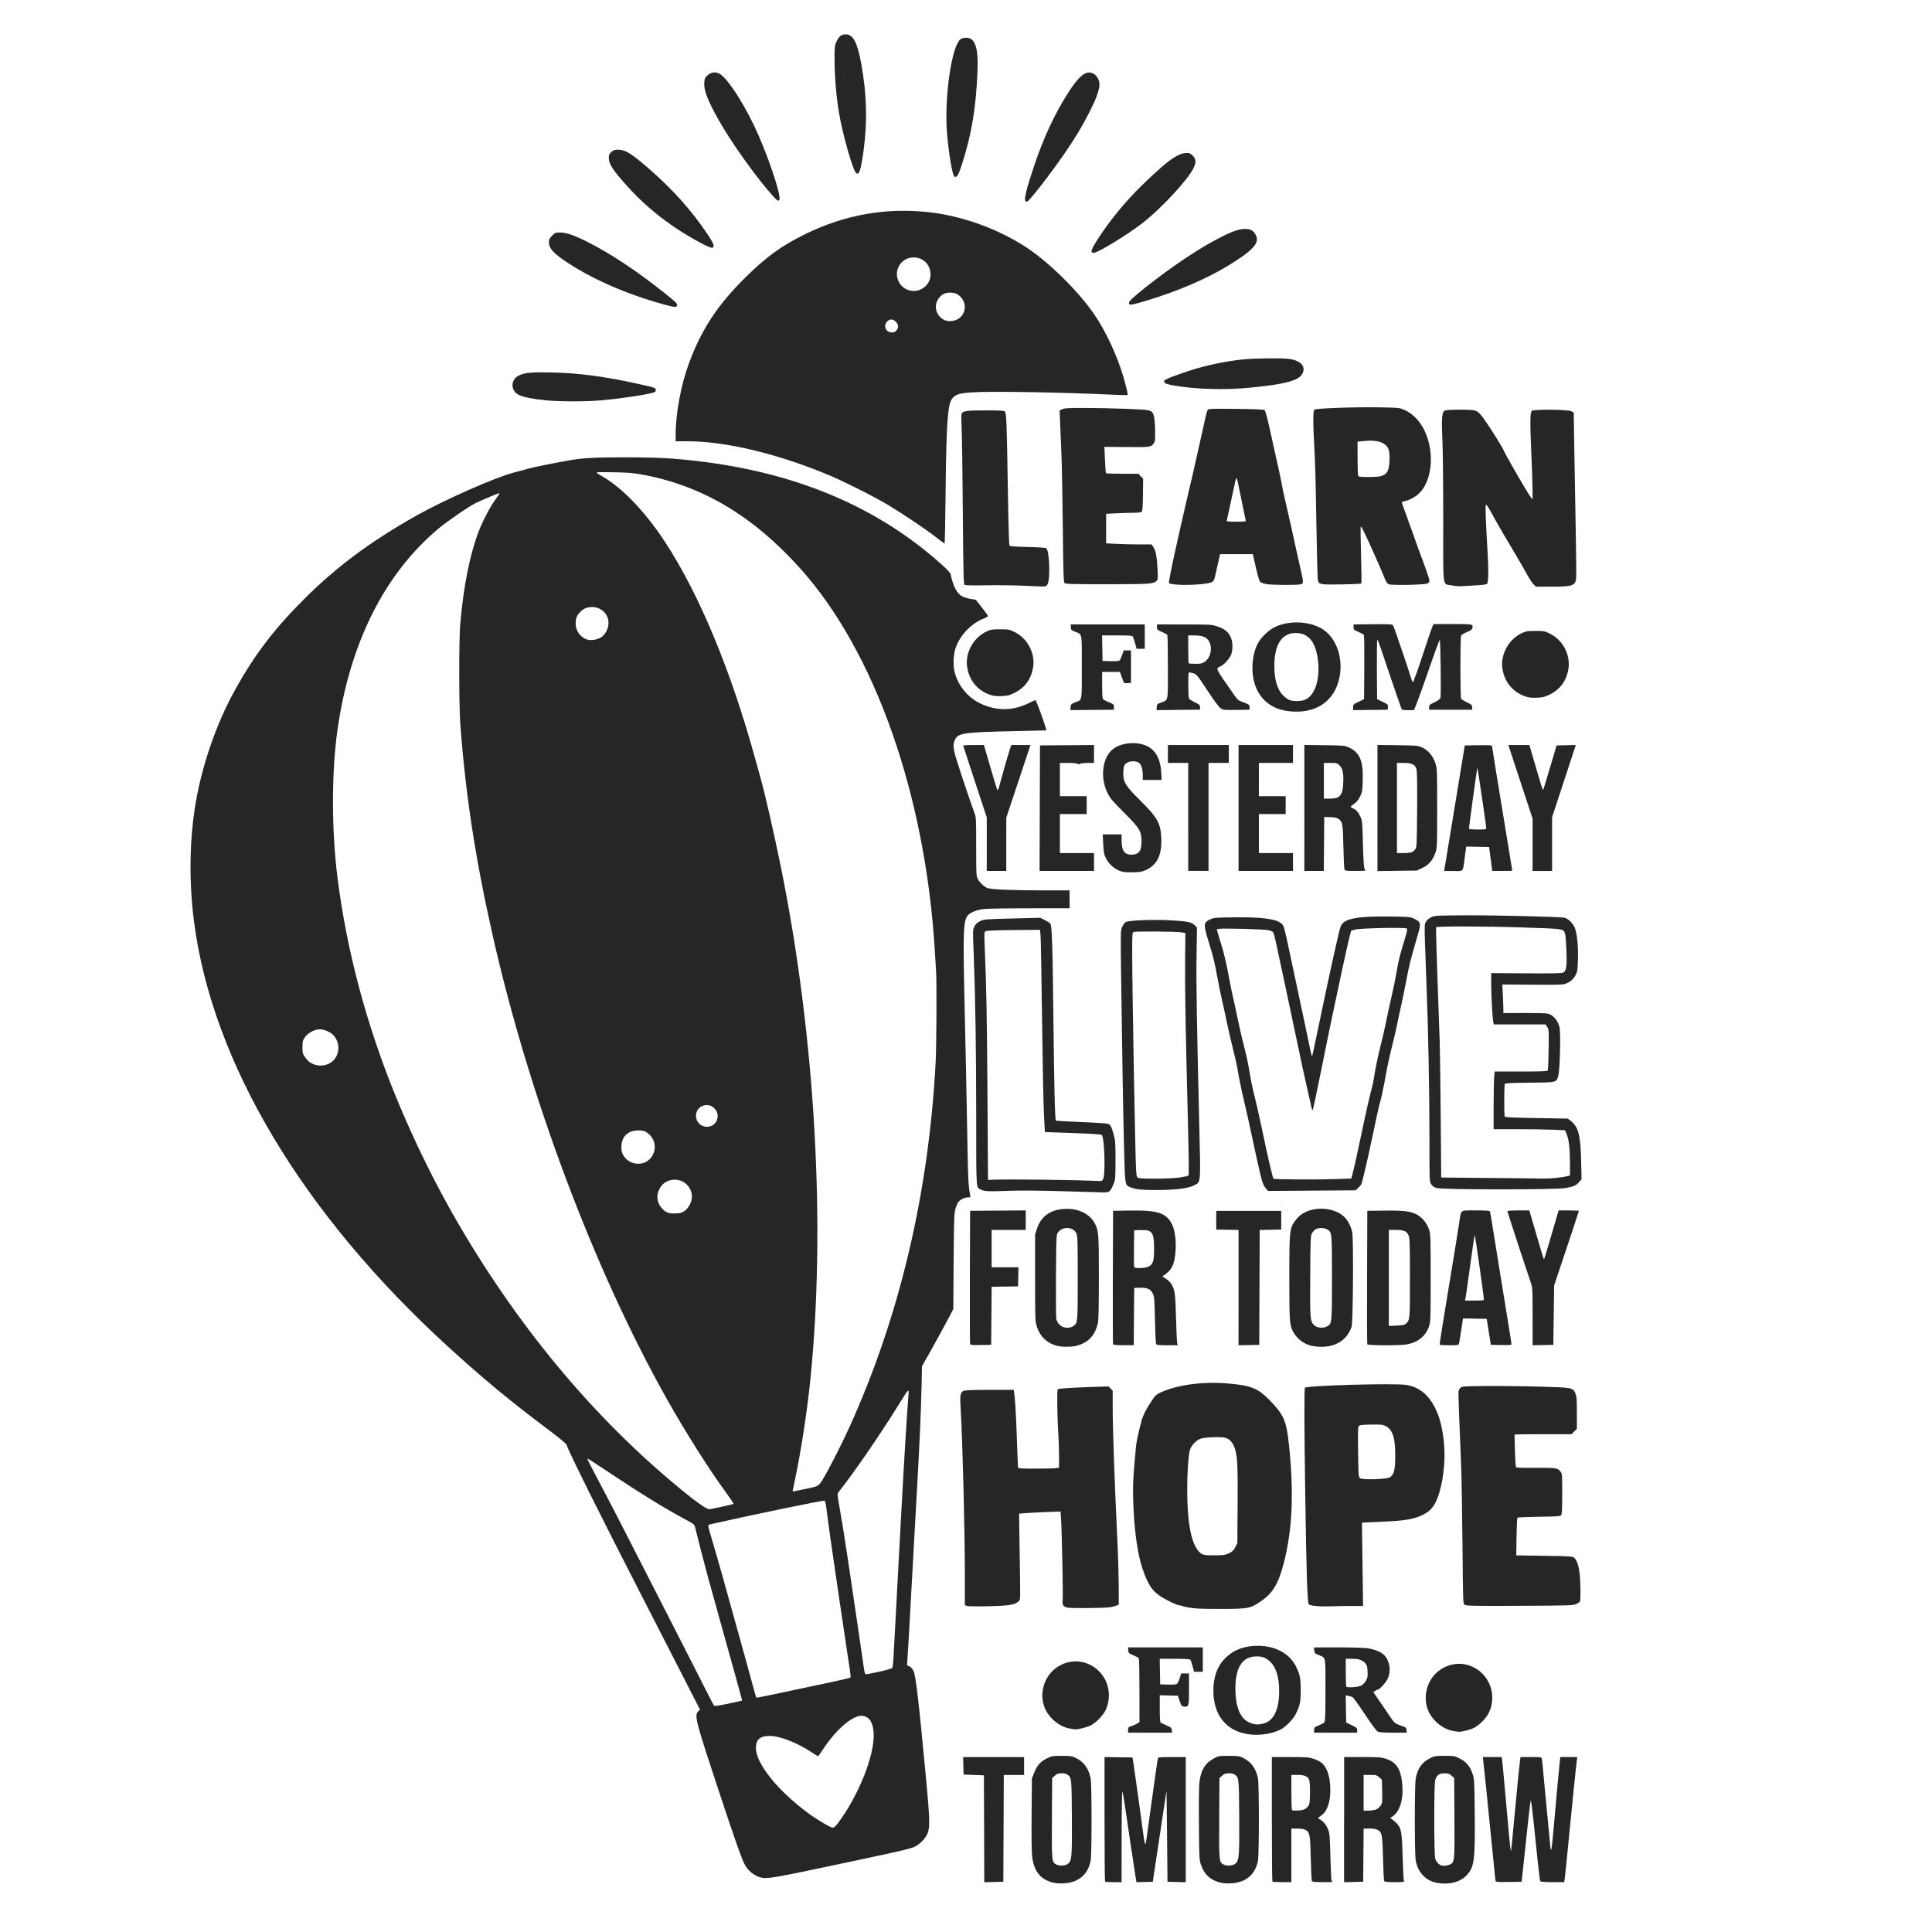 <?xml version="1.0" encoding="UTF-8" standalone="no"?>
<svg
   xmlns:dc="http://purl.org/dc/elements/1.1/"
   xmlns:cc="http://creativecommons.org/ns#"
   xmlns:rdf="http://www.w3.org/1999/02/22-rdf-syntax-ns#"
   xmlns:svg="http://www.w3.org/2000/svg"
   xmlns="http://www.w3.org/2000/svg"
   width="1000"
   height="1000"
   viewBox="0 0 264.583 264.583"
   version="1.1"
   id="svg1578">
  <style
     id="style2141"></style>
  <defs
     id="defs1572" />
  <g
     id="layer1">
    <path
       style="fill:#262626;fill-opacity:1;stroke-width:0.111"
       d="m 144.255,257.83 c -1.745,-0.408 -2.653,-1.525 -2.904,-3.571 -0.073,-0.596 -0.101,-2.813 -0.076,-5.824 l 0.042,-4.861 0.284,-0.74 c 0.401,-1.048 0.856,-1.573 1.741,-2.009 0.714,-0.351 0.793,-0.366 2.079,-0.366 1.193,0 1.397,0.032 1.888,0.272 1.14,0.561 1.801,1.478 2.054,2.849 0.162,0.879 0.161,10.352 -0.002,11.232 -0.346,1.872 -1.631,2.979 -3.605,3.105 -0.54,0.037 -1.13,9.7e-4 -1.502,-0.086 z m 2.075,-2.649 c 0.449,-0.421 0.497,-1.081 0.461,-6.396 -0.037,-5.294 -0.037,-5.302 -0.574,-5.738 -0.156,-0.126 -0.437,-0.193 -0.819,-0.194 -0.488,-0.003 -0.641,0.046 -0.945,0.322 l -0.364,0.325 -0.032,5.456 c -0.037,6.075 -0.032,6.099 0.666,6.414 0.481,0.217 1.274,0.124 1.606,-0.187 z m 20.84,2.649 c -1.358,-0.318 -2.227,-1.089 -2.677,-2.379 -0.258,-0.741 -0.264,-0.842 -0.303,-5.622 -0.028,-2.865 0.005,-5.246 0.072,-5.786 0.199,-1.628 0.769,-2.575 1.929,-3.204 0.691,-0.375 0.719,-0.379 2.091,-0.379 1.249,0 1.446,0.032 1.942,0.272 1.14,0.561 1.801,1.478 2.054,2.849 0.163,0.879 0.161,10.352 -0.003,11.232 -0.346,1.872 -1.631,2.979 -3.605,3.105 -0.54,0.037 -1.13,9.8e-4 -1.502,-0.086 z m 2.083,-2.664 c 0.437,-0.437 0.49,-1.195 0.453,-6.452 -0.037,-5.217 -0.037,-5.231 -0.576,-5.667 -0.156,-0.126 -0.437,-0.193 -0.819,-0.194 -0.488,-0.003 -0.641,0.046 -0.946,0.322 l -0.364,0.325 -0.032,5.456 c -0.037,6.075 -0.032,6.099 0.666,6.414 0.496,0.223 1.288,0.123 1.615,-0.203 z m 27.592,2.697 c -1.575,-0.266 -2.702,-1.451 -2.974,-3.127 -0.153,-0.946 -0.151,-10.159 0.003,-11.107 0.226,-1.394 0.831,-2.271 1.96,-2.844 0.608,-0.308 0.724,-0.327 1.983,-0.327 1.289,0 1.364,0.009 2.086,0.369 0.906,0.446 1.42,1.062 1.771,2.123 0.23,0.698 0.244,0.965 0.286,5.483 0.059,6.225 -0.062,7.201 -1.017,8.286 -0.886,1.007 -2.401,1.43 -4.098,1.144 z m 1.644,-2.495 c 0.726,-0.303 0.725,-0.297 0.691,-6.413 l -0.032,-5.456 -0.364,-0.325 c -0.309,-0.276 -0.456,-0.325 -0.978,-0.325 -0.725,0 -1.069,0.261 -1.263,0.959 -0.17,0.613 -0.165,10.222 0.005,10.732 0.296,0.882 1.043,1.201 1.939,0.827 z m -63.716,-4.923 -0.032,-7.317 -1.391,-0.053 -1.39,-0.053 -0.032,-1.196 -0.032,-1.196 h 4.175 4.175 v 1.223 1.224 h -1.389 -1.39 l -0.032,7.314 -0.032,7.314 -1.306,0.032 -1.306,0.032 z m 16.564,7.236 c -0.042,-0.042 -0.074,-3.896 -0.074,-8.568 v -8.493 l 1.919,0.032 1.919,0.032 0.19,1.279 c 0.247,1.654 1.034,7.33 1.267,9.121 0.099,0.765 0.217,1.431 0.263,1.48 0.046,0.046 0.143,-0.376 0.219,-0.945 0.075,-0.569 0.309,-2.261 0.519,-3.76 0.21,-1.499 0.507,-3.626 0.66,-4.728 0.153,-1.101 0.303,-2.115 0.334,-2.252 0.053,-0.248 0.077,-0.25 1.945,-0.25 h 1.889 v 8.569 8.569 l -1.251,-0.032 -1.251,-0.032 -0.06,-6.285 c -0.032,-3.457 -0.07,-6.21 -0.086,-6.118 -0.059,0.336 -1.365,9.018 -1.676,11.123 l -0.189,1.279 -1.121,0.032 -1.121,0.032 -0.189,-1.199 c -0.278,-1.754 -0.908,-5.971 -1.293,-8.652 -0.185,-1.285 -0.382,-2.436 -0.437,-2.558 -0.061,-0.136 -0.104,2.23 -0.108,6.09 l -0.005,6.313 h -1.094 c -0.602,0 -1.127,-0.037 -1.168,-0.074 z m 22.914,0 c -0.042,-0.042 -0.074,-3.895 -0.074,-8.565 v -8.491 h 2.5 c 2.244,0 2.574,0.028 3.215,0.235 0.394,0.129 0.892,0.38 1.108,0.558 0.755,0.622 1.183,1.966 1.185,3.719 0.003,1.646 -0.429,2.895 -1.193,3.457 -0.23,0.169 -0.444,0.327 -0.473,0.349 -0.032,0.028 0.037,0.091 0.146,0.153 0.521,0.291 0.973,0.821 1.202,1.407 0.225,0.577 0.254,0.902 0.325,3.692 0.042,1.682 0.115,3.172 0.161,3.309 l 0.083,0.25 h -1.341 c -0.951,0 -1.367,-0.042 -1.431,-0.139 -0.046,-0.076 -0.119,-1.466 -0.155,-3.087 -0.072,-3.265 -0.14,-3.624 -0.755,-3.941 -0.212,-0.11 -0.627,-0.174 -1.121,-0.174 h -0.784 v 3.671 3.671 h -1.261 c -0.693,0 -1.294,-0.037 -1.335,-0.074 z m 4.566,-10.007 c 0.171,-0.126 0.371,-0.35 0.447,-0.497 0.171,-0.332 0.19,-2.928 0.032,-3.399 -0.178,-0.51 -0.621,-0.706 -1.599,-0.706 h -0.845 v 2.373 c 0,1.305 0.037,2.411 0.083,2.458 0.046,0.046 0.42,0.065 0.831,0.042 0.533,-0.032 0.836,-0.107 1.057,-0.272 z m 5.259,1.519 v -8.569 h 2.5 c 2.244,0 2.574,0.028 3.215,0.235 1.369,0.449 1.98,1.305 2.199,3.077 0.293,2.365 -0.233,4.196 -1.408,4.904 -0.222,0.134 -0.222,0.135 -9.8e-4,0.27 0.122,0.074 0.404,0.312 0.628,0.528 0.686,0.662 0.784,1.173 0.877,4.613 0.046,1.652 0.119,3.116 0.164,3.254 0.083,0.25 0.083,0.25 -1.259,0.25 -0.951,0 -1.367,-0.042 -1.431,-0.139 -0.046,-0.076 -0.119,-1.466 -0.157,-3.087 -0.075,-3.265 -0.143,-3.626 -0.754,-3.941 -0.212,-0.11 -0.627,-0.175 -1.12,-0.175 h -0.783 l -0.032,3.643 -0.032,3.643 -1.307,0.032 -1.307,0.032 v -8.569 z m 4.334,-1.372 c 0.224,-0.078 0.495,-0.296 0.647,-0.522 0.25,-0.371 0.26,-0.464 0.226,-1.984 l -0.037,-1.594 -0.364,-0.324 c -0.337,-0.301 -0.428,-0.324 -1.251,-0.324 h -0.888 v 2.447 2.447 l 0.64,-0.005 c 0.352,-0.002 0.813,-0.067 1.025,-0.139 z m 16.413,9.798 c -0.032,-0.078 -0.128,-0.993 -0.223,-2.033 -0.096,-1.04 -0.273,-2.792 -0.394,-3.893 -0.12,-1.101 -0.321,-3.103 -0.446,-4.449 -0.126,-1.346 -0.297,-3.048 -0.383,-3.782 -0.085,-0.734 -0.186,-1.673 -0.226,-2.086 l -0.072,-0.751 h 1.283 1.283 l 0.061,0.361 c 0.037,0.199 0.213,2.088 0.397,4.199 0.488,5.582 0.743,8.237 0.798,8.291 0.053,0.053 0.123,-0.651 0.645,-6.233 0.33,-3.539 0.502,-5.242 0.619,-6.146 l 0.061,-0.472 h 1.437 c 1.4,0 1.438,0.005 1.491,0.25 0.032,0.138 0.132,1.151 0.229,2.253 0.097,1.101 0.321,3.454 0.497,5.228 0.177,1.774 0.358,3.676 0.402,4.227 0.113,1.415 0.209,0.968 0.491,-2.28 0.318,-3.667 0.764,-8.499 0.845,-9.149 l 0.065,-0.528 h 1.159 1.159 l -0.053,0.417 c -0.13,0.966 -0.654,6.108 -1.341,13.153 -0.152,1.56 -0.303,2.999 -0.336,3.198 l -0.06,0.361 h -1.601 c -1.07,0 -1.627,-0.042 -1.679,-0.126 -0.042,-0.069 -0.198,-1.283 -0.344,-2.697 -0.147,-1.414 -0.404,-3.898 -0.572,-5.519 -0.168,-1.621 -0.339,-2.893 -0.381,-2.826 -0.042,0.067 -0.183,1.143 -0.315,2.392 -0.132,1.248 -0.396,3.721 -0.588,5.495 l -0.349,3.226 -1.754,0.032 c -1.345,0.028 -1.766,-0.003 -1.803,-0.111 z m -100.725,-0.524 c -0.961,-0.293 -1.768,-1.008 -2.217,-1.962 -0.433,-0.919 -1.324,-3.465 -3.27,-9.336 -3.367,-10.158 -3.552,-10.866 -2.994,-11.424 l 0.244,-0.244 -1.849,-3.621 c -1.017,-1.991 -3.725,-7.275 -6.018,-11.741 -6.009,-11.703 -10.108,-19.941 -10.415,-20.929 -0.042,-0.138 -1.101,-1.009 -2.49,-2.051 -5.232,-3.923 -8.876,-6.937 -13.65,-11.292 -19.954,-18.201 -32.356,-38.918 -34.863,-58.238 -0.665,-5.124 -0.645,-10.49 0.059,-15.276 0.83,-5.662 2.883,-11.723 5.65,-16.68 2.599,-4.656 5.227,-8.107 9.245,-12.138 4.477,-4.492 9.162,-7.985 15.482,-11.543 3.914,-2.204 10.927,-5.296 13.44,-5.926 0.612,-0.153 1.413,-0.37 1.781,-0.482 0.622,-0.189 3.288,-0.733 5.707,-1.164 1.849,-0.329 3.448,-0.416 7.695,-0.418 2.836,-6.47e-4 4.912,0.059 6.485,0.18 15.134,1.182 27.254,5.939 36.757,14.424 0.837,0.747 1.271,1.216 1.312,1.415 0.34,1.67 0.867,2.656 1.627,3.047 0.225,0.116 0.726,0.263 1.114,0.328 l 0.706,0.117 0.832,1.057 c 0.458,0.581 0.832,1.107 0.832,1.169 0,0.062 -0.241,0.206 -0.535,0.322 -1.729,0.679 -3.199,2.178 -3.858,3.935 -0.344,0.917 -0.424,2.425 -0.18,3.393 0.474,1.879 1.781,3.481 3.524,4.318 2.171,1.043 4.378,1.041 6.554,-0.005 0.52,-0.25 0.963,-0.459 0.984,-0.466 0.06,-0.018 0.541,1.207 1.075,2.742 0.272,0.78 0.457,1.419 0.413,1.421 -0.042,9.8e-4 -2.163,0.047 -4.709,0.108 -6.585,0.151 -7.381,0.27 -7.784,1.158 -0.265,0.583 -0.263,0.995 0.004,2.054 0.211,0.827 2.07,6.413 2.625,7.885 0.269,0.715 0.271,0.752 0.271,4.716 0,3.736 0.009,4.023 0.216,4.419 0.241,0.471 0.885,1.084 1.311,1.246 0.512,0.195 3.384,0.321 7.344,0.322 l 3.921,0.002 v 1.224 1.224 l -5.423,9.8e-4 c -2.982,0 -5.832,0.047 -6.333,0.105 -0.931,0.107 -1.804,0.451 -2.169,0.855 -0.613,0.678 -0.681,2.251 -0.48,10.996 0.158,6.879 0.312,14.378 0.451,22.024 0.059,3.266 0.119,4.202 0.34,5.311 0.059,0.285 0.037,0.306 -0.31,0.306 -0.465,0 -1.072,0.304 -1.333,0.667 -0.11,0.153 -0.285,0.578 -0.388,0.945 -0.165,0.584 -0.195,1.482 -0.234,7.175 l -0.046,6.507 -0.847,1.613 c -0.466,0.887 -1.43,2.646 -2.142,3.908 l -1.295,2.295 -0.073,3.155 c -0.071,3.118 -0.243,6.993 -0.577,13.055 -0.234,4.254 -0.589,10.613 -0.719,12.903 -0.06,1.04 -0.159,2.842 -0.223,4.004 -0.063,1.162 -0.164,3.014 -0.224,4.116 -0.06,1.101 -0.14,2.386 -0.177,2.856 l -0.068,0.854 0.354,0.183 c 0.224,0.116 0.429,0.354 0.557,0.648 0.3,0.688 0.704,4.13 1.606,13.702 0.724,7.677 0.719,8.06 -0.112,9.204 -0.211,0.291 -0.65,0.705 -0.976,0.922 -0.657,0.437 -1.042,0.531 -9.306,2.289 -10.536,2.242 -11.343,2.381 -12.236,2.108 z m 10.587,-7.321 c 2.894,-3.827 5.141,-9.473 4.956,-12.453 -0.09,-1.444 -0.557,-2.187 -1.469,-2.335 -1.27,-0.206 -3.635,1.783 -5.48,4.609 -0.329,0.505 -0.627,0.918 -0.661,0.918 -0.037,0 -0.408,-0.23 -0.831,-0.512 -2.007,-1.334 -4.397,-2.27 -5.797,-2.269 -1.314,9.8e-4 -1.868,0.48 -1.882,1.63 -0.032,2.106 2.957,5.84 7.138,8.931 1.21,0.894 3.091,2.008 3.393,2.008 0.149,0 0.379,-0.193 0.633,-0.528 z m -13.06,-16.877 c 0.023,-0.023 -0.422,-1.648 -0.977,-3.63 -1.128,-4.033 -1.543,-5.525 -2.613,-9.387 -0.407,-1.468 -0.88,-3.17 -1.051,-3.782 -0.271,-0.965 -1.526,-5.822 -1.8,-6.962 -0.089,-0.372 -0.192,-0.451 -1.511,-1.155 -2.672,-1.428 -6.229,-3.627 -10.646,-6.582 -1.402,-0.938 -2.571,-1.685 -2.597,-1.659 -0.032,0.032 0.451,0.989 1.06,2.14 2.172,4.106 4.117,7.875 8.343,16.164 0.858,1.682 2.659,5.211 4.003,7.842 1.344,2.631 2.759,5.409 3.144,6.174 0.385,0.765 0.743,1.447 0.797,1.516 0.07,0.092 0.604,0.018 1.957,-0.263 1.023,-0.214 1.874,-0.401 1.891,-0.415 z m 3.977,-0.786 c 1.894,-0.395 3.162,-0.663 8.117,-1.721 1.468,-0.314 2.705,-0.605 2.749,-0.647 0.042,-0.046 0.004,-0.527 -0.081,-1.077 -0.088,-0.55 -0.283,-1.826 -0.433,-2.835 -0.149,-1.009 -0.604,-4.063 -1.009,-6.785 -0.884,-5.938 -1.551,-10.629 -1.746,-12.277 -0.079,-0.665 -0.197,-1.23 -0.263,-1.255 -0.194,-0.074 -9.417,1.831 -15.707,3.247 -0.138,0.032 -0.25,0.124 -0.25,0.206 0,0.082 0.247,0.97 0.549,1.972 0.664,2.206 1.903,6.597 3.621,12.835 0.404,1.468 0.856,3.095 1.004,3.615 0.256,0.9 1.005,3.634 1.272,4.644 0.068,0.26 0.162,0.472 0.207,0.472 0.046,0 0.932,-0.176 1.97,-0.394 z m 14.847,-3.183 c 0.887,-0.193 1.668,-0.418 1.735,-0.499 0.067,-0.081 0.154,-0.836 0.193,-1.679 0.073,-1.556 0.528,-10.069 0.739,-13.823 0.064,-1.132 0.215,-3.91 0.335,-6.174 0.35,-6.58 0.789,-13.757 0.959,-15.684 0.088,-0.997 0.085,-0.994 -1.465,1.502 -2.514,4.048 -5.943,9.027 -8.095,11.756 -0.2,0.254 -0.196,0.305 0.136,2.177 0.334,1.884 0.691,4.115 1.135,7.09 0.809,5.42 2.054,13.874 2.169,14.735 0.11,0.82 0.158,0.949 0.354,0.949 0.106,0 0.918,-0.158 1.805,-0.351 z M 98.796,206.354 c 0.867,-0.19 1.613,-0.367 1.656,-0.394 0.042,-0.032 -0.397,-0.699 -0.979,-1.494 -2.401,-3.283 -5.639,-8.4 -8.194,-12.951 -9.953,-17.727 -18.841,-41.406 -23.819,-63.459 -2.37,-10.5 -3.711,-19.278 -4.428,-28.976 -0.185,-2.509 -0.186,-11.607 -0.002,-13.682 0.463,-5.189 1.318,-9.469 2.524,-12.625 0.547,-1.431 1.648,-3.514 2.356,-4.455 0.321,-0.425 0.532,-0.773 0.472,-0.773 -0.16,0 -2.492,0.97 -3.247,1.351 -0.991,0.5 -3.792,2.421 -5.03,3.45 -7.426,6.177 -12.228,15.748 -13.904,27.716 -0.802,5.73 -0.8,13.636 0.006,20.041 1.274,10.125 3.978,20.263 8.055,30.2 2.433,5.929 5.433,12.019 8.549,17.353 8.686,14.868 19.341,27.44 31.499,37.166 1.399,1.119 2.505,1.854 2.817,1.872 0.053,0.003 0.801,-0.15 1.668,-0.339 z m 11.523,-2.446 c 1.585,-0.338 1.616,-0.351 2.025,-0.806 0.465,-0.517 2.713,-4.852 4.049,-7.804 6.81,-15.057 10.776,-31.855 11.736,-49.71 0.124,-2.314 0.168,-11.112 0.062,-12.694 -0.037,-0.55 -0.119,-1.85 -0.183,-2.89 C 126.697,108.743 119.773,89.157 109.558,77.811 103.133,70.675 96.252,66.568 88.137,65.027 86.907,64.794 86.136,64.721 84.466,64.683 c -1.162,-0.028 -2.289,-0.028 -2.503,-0.014 -0.389,0.037 -0.389,0.037 0.5,0.553 2.82,1.633 5.925,4.885 8.652,9.059 4.674,7.156 8.975,17.511 12.31,29.635 0.311,1.132 0.638,2.308 0.725,2.614 0.575,2.007 1.87,7.671 2.789,12.202 4.725,23.279 6.204,49.445 3.993,70.611 -0.437,4.183 -1.23,9.331 -2.002,12.997 -0.211,1 -0.383,1.838 -0.383,1.863 0,0.075 0.098,0.059 1.77,-0.298 z M 93.724,165.855 c 0.573,-0.379 1.033,-1.262 1.03,-1.975 -0.004,-1.368 -1.197,-2.447 -2.556,-2.317 -0.75,0.072 -1.335,0.409 -1.736,1 -0.614,0.905 -0.58,1.992 0.087,2.802 0.536,0.65 1.015,0.852 1.937,0.817 0.637,-0.023 0.875,-0.087 1.238,-0.327 z m -5.331,-6.696 c 1.578,-0.816 1.721,-2.989 0.264,-4.012 -0.421,-0.295 -0.577,-0.338 -1.224,-0.338 -1.389,0 -2.249,0.772 -2.333,2.097 -0.053,0.797 0.162,1.345 0.734,1.887 0.626,0.594 1.794,0.761 2.559,0.366 z m 9.263,-5.103 c 0.717,-0.483 0.839,-1.499 0.262,-2.184 -0.891,-1.059 -2.606,-0.444 -2.606,0.935 0,1.205 1.345,1.922 2.343,1.25 z m -52.452,-8.475 c 1.271,-0.745 1.522,-2.56 0.52,-3.751 -0.389,-0.462 -1.285,-0.867 -1.92,-0.868 -0.723,-9.8e-4 -1.624,0.48 -2.049,1.093 -0.302,0.436 -0.334,0.567 -0.334,1.353 0,0.788 0.03,0.915 0.334,1.342 0.183,0.26 0.462,0.567 0.618,0.683 0.808,0.599 1.96,0.659 2.832,0.149 z M 82.347,87.262 c 0.827,-0.58 1.209,-1.784 0.859,-2.705 -0.598,-1.572 -2.768,-1.935 -3.853,-0.644 -0.404,0.479 -0.519,0.815 -0.519,1.502 -4.7e-5,0.968 0.643,1.87 1.538,2.157 0.565,0.181 1.481,0.037 1.976,-0.31 z M 171.118,237.52 c -3.128,-0.387 -4.941,-2.573 -4.948,-5.967 -0.005,-1.907 0.535,-3.384 1.64,-4.488 1.121,-1.121 2.592,-1.678 4.435,-1.678 2.382,0 4.339,1.044 5.21,2.781 0.568,1.132 0.671,1.638 0.671,3.281 0,1.659 -0.101,2.145 -0.696,3.331 -0.337,0.674 -1.371,1.728 -2.019,2.058 -1.178,0.601 -2.829,0.863 -4.293,0.682 z m 1.818,-1.461 c 1.452,-0.312 2.241,-1.875 2.241,-4.443 0,-1.983 -0.433,-3.349 -1.305,-4.117 -0.627,-0.552 -1.089,-0.701 -2.013,-0.648 -1.898,0.109 -2.802,1.805 -2.657,4.987 0.128,2.789 1.103,4.197 2.995,4.325 0.104,0.005 0.437,-0.042 0.739,-0.105 z m -18.447,0.85 c 0,-0.355 0.037,-0.392 0.534,-0.558 0.294,-0.098 0.644,-0.254 0.779,-0.349 l 0.246,-0.172 -0.003,-4.304 c 0,-2.367 -0.037,-4.361 -0.083,-4.43 -0.046,-0.069 -0.382,-0.253 -0.749,-0.407 -0.624,-0.262 -0.67,-0.306 -0.702,-0.68 l -0.037,-0.4 h 5.123 5.124 v 1.669 1.668 h -0.599 -0.599 l -0.198,-0.751 c -0.109,-0.413 -0.246,-0.813 -0.304,-0.89 -0.078,-0.102 -0.647,-0.139 -2.154,-0.139 h -2.047 l 0.032,1.752 0.032,1.752 1.028,0.032 c 0.565,0.023 1.12,-0.014 1.232,-0.077 0.115,-0.061 0.292,-0.402 0.408,-0.783 l 0.204,-0.674 h 0.538 0.538 v 2.147 c 0,2.294 -0.032,2.415 -0.551,2.412 -0.419,-0.002 -0.507,-0.1 -0.749,-0.833 l -0.221,-0.667 -1.242,-0.032 -1.242,-0.032 v 1.832 c 0,1.344 0.037,1.856 0.139,1.923 0.076,0.046 0.44,0.219 0.806,0.377 0.595,0.256 0.671,0.326 0.702,0.64 l 0.037,0.352 h -3.01 -3.01 v -0.38 z m 25.473,0.009 c 0,-0.345 0.042,-0.385 0.639,-0.627 0.352,-0.142 0.702,-0.336 0.779,-0.432 0.106,-0.132 0.139,-1.189 0.139,-4.421 0,-4.789 0.082,-4.373 -0.934,-4.782 -0.525,-0.211 -0.57,-0.26 -0.602,-0.64 l -0.037,-0.411 3.149,9.7e-4 c 1.732,0 3.553,0.047 4.048,0.104 1.027,0.118 1.985,0.499 2.431,0.966 0.757,0.793 0.957,2.165 0.467,3.216 -0.25,0.538 -1.115,1.494 -1.353,1.496 -0.063,9.8e-4 -0.226,0.079 -0.363,0.175 l -0.248,0.174 0.97,1.411 c 0.534,0.776 1.154,1.688 1.379,2.027 0.522,0.784 0.631,0.87 1.467,1.158 0.637,0.219 0.693,0.265 0.725,0.594 l 0.037,0.358 h -1.837 c -1.148,0 -1.942,-0.046 -2.118,-0.128 -0.178,-0.082 -0.828,-0.951 -1.779,-2.384 -0.824,-1.241 -1.588,-2.303 -1.699,-2.359 -0.11,-0.059 -0.365,-0.133 -0.565,-0.172 l -0.365,-0.069 0.032,1.861 0.032,1.861 0.751,0.361 c 0.68,0.327 0.751,0.394 0.751,0.695 v 0.334 h -2.948 -2.948 v -0.37 z m 6.429,-6.071 c 0.25,-0.128 0.518,-0.396 0.675,-0.676 0.223,-0.397 0.255,-0.583 0.22,-1.284 -0.037,-0.684 -0.086,-0.868 -0.318,-1.118 -0.41,-0.445 -0.895,-0.605 -1.83,-0.605 h -0.838 v 1.872 c 0,1.03 0.037,1.906 0.074,1.947 0.17,0.17 1.606,0.072 2.017,-0.137 z m 12.613,6.204 c -1.288,-0.214 -2.645,-1.25 -3.28,-2.503 -1.011,-1.994 -0.36,-4.571 1.478,-5.855 1.172,-0.819 2.591,-1.053 3.903,-0.645 2.683,0.835 4.007,3.845 2.829,6.43 -0.355,0.779 -1.3,1.758 -2.074,2.149 -0.531,0.268 -1.772,0.576 -2.153,0.534 -0.061,-0.005 -0.378,-0.06 -0.702,-0.111 z m -52.502,-0.333 c -1.288,-0.214 -2.645,-1.25 -3.28,-2.503 -1.011,-1.994 -0.36,-4.571 1.478,-5.855 1.172,-0.819 2.592,-1.053 3.903,-0.645 2.683,0.835 4.007,3.845 2.829,6.43 -0.355,0.779 -1.3,1.758 -2.074,2.149 -0.531,0.268 -1.771,0.576 -2.153,0.534 -0.061,-0.005 -0.377,-0.059 -0.703,-0.111 z m 17.332,-16.447 c -0.642,-0.047 -1.407,-0.165 -1.7,-0.266 -0.293,-0.1 -0.609,-0.182 -0.703,-0.182 -0.284,0 -1.789,-0.738 -2.585,-1.267 -1.101,-0.732 -1.686,-1.655 -2.402,-3.794 -0.581,-1.734 -0.992,-4.344 -1.171,-7.437 -0.156,-2.673 -0.143,-4.225 0.046,-6.411 0.089,-1.009 0.192,-2.186 0.228,-2.614 0.064,-0.754 0.26,-1.709 0.733,-3.559 0.223,-0.873 0.676,-1.765 1.575,-3.099 0.37,-0.549 0.551,-0.703 1.146,-0.973 2.254,-1.022 5.704,-1.488 9.01,-1.218 3.274,0.267 4.208,0.63 5.804,2.25 1.988,2.018 2.345,2.823 2.695,6.082 0.711,6.613 0.483,11.785 -0.724,16.369 -0.733,2.784 -1.496,4.039 -3.136,5.157 -1.387,0.946 -1.682,1.008 -4.871,1.028 -1.529,0.014 -3.306,-0.018 -3.949,-0.065 z m 4.503,-7.569 c 0.44,-0.219 0.611,-0.39 0.834,-0.829 l 0.28,-0.553 0.037,-5.287 c 0.037,-5.577 -0.032,-6.779 -0.447,-7.845 -0.272,-0.695 -0.646,-1.096 -1.192,-1.276 -0.512,-0.169 -2.735,-0.1 -3.403,0.105 -0.565,0.173 -1.299,0.927 -1.475,1.514 -0.222,0.74 -0.387,3.08 -0.386,5.44 0.003,4.665 0.554,7.463 1.691,8.601 0.392,0.392 0.697,0.446 2.394,0.421 0.941,-0.014 1.198,-0.06 1.666,-0.292 z m -22.183,7.46 c -0.56,-0.141 -0.704,-0.393 -0.625,-1.091 0.07,-0.624 -0.11,-9.571 -0.225,-11.139 l -0.068,-0.935 -1.907,0.073 c -1.049,0.046 -2.327,0.105 -2.839,0.146 l -0.932,0.073 0.081,5.294 c 0.106,6.949 0.116,6.454 -0.129,6.699 -0.493,0.493 -1.269,0.621 -4.135,0.687 -1.525,0.037 -2.826,0.018 -2.976,-0.046 l -0.266,-0.101 -0.002,-4.535 c -0.003,-5.848 -0.311,-17.97 -0.563,-22.153 -0.128,-2.118 -0.077,-2.446 0.412,-2.668 0.186,-0.084 1.353,-0.126 3.55,-0.126 h 3.274 l 0.053,0.25 c 0.14,0.632 0.288,3.009 0.401,6.479 0.068,2.08 0.142,3.845 0.166,3.921 0.032,0.106 0.612,0.139 2.41,0.138 1.302,-9.8e-4 2.555,-0.032 2.784,-0.07 l 0.417,-0.069 v -1.571 c 0,-0.864 -0.046,-2.246 -0.105,-3.072 -0.142,-2.043 -0.193,-5.966 -0.08,-6.08 0.113,-0.114 1.624,-0.219 4.653,-0.323 l 2.298,-0.079 0.289,0.289 0.289,0.289 v 2.004 c 0,3.383 0.22,9.645 0.684,19.474 0.071,1.499 0.134,3.876 0.14,5.283 l 0.009,2.558 -0.612,0.208 c -0.518,0.177 -1.033,0.214 -3.337,0.246 -1.499,0.023 -2.898,-0.005 -3.109,-0.06 z m 34.171,-0.213 c -0.581,-0.048 -0.979,-0.139 -1.086,-0.246 -0.204,-0.204 -0.328,-4.014 -0.498,-15.563 -0.132,-8.884 -0.141,-13.908 -0.032,-14.088 0.199,-0.31 12.231,-0.649 13.87,-0.391 1.801,0.284 3.129,1.386 4.055,3.365 0.554,1.184 0.853,2.362 1.077,4.236 0.262,2.197 0.042,4.943 -0.563,7.022 -0.528,1.815 -1.107,2.603 -2.35,3.196 -1.21,0.577 -2.356,0.769 -5.471,0.912 l -2.812,0.13 0.077,5.706 0.077,5.706 -1.659,9.8e-4 c -0.912,0 -2.134,0.023 -2.715,0.047 -0.581,0.023 -1.47,0.014 -1.975,-0.032 z m 10.002,-17.631 c 0.538,-0.353 0.701,-0.874 0.741,-2.373 0.074,-2.748 -0.274,-4.076 -1.205,-4.593 -0.472,-0.262 -0.588,-0.277 -2.035,-0.26 -1.077,0.014 -1.586,0.061 -1.71,0.163 -0.154,0.128 -0.17,0.553 -0.13,3.581 0.042,3.253 0.059,3.445 0.264,3.601 0.333,0.252 3.656,0.155 4.074,-0.12 z m 10.261,17.459 c -0.231,-0.163 -0.233,-0.216 -0.303,-8.151 -0.042,-4.393 -0.121,-9.214 -0.181,-10.713 -0.265,-6.519 -0.383,-9.762 -0.372,-10.165 0.005,-0.28 0.095,-0.515 0.248,-0.667 0.227,-0.228 0.347,-0.237 3.431,-0.27 1.757,-0.018 5.063,0.018 7.346,0.082 4.652,0.131 4.621,0.125 4.989,0.942 0.174,0.387 0.203,0.759 0.203,2.648 v 2.198 l -0.365,0.364 -0.365,0.364 h -3.528 c -1.941,0 -3.698,0.014 -3.906,0.028 l -0.378,0.028 0.059,2.158 c 0.032,1.187 0.095,2.216 0.138,2.288 0.059,0.094 0.807,0.124 2.711,0.108 2.824,-0.023 3.009,0.005 3.409,0.542 0.209,0.28 0.222,0.467 0.217,3.041 -0.005,2.021 -0.042,2.787 -0.144,2.91 -0.115,0.139 -0.623,0.173 -3.016,0.204 -1.583,0.023 -2.919,0.079 -2.97,0.13 -0.053,0.053 -0.107,1.232 -0.126,2.625 l -0.037,2.533 3.848,0.06 c 3.55,0.053 3.866,0.075 4.08,0.267 0.376,0.336 0.626,1.068 0.752,2.199 0.135,1.207 0.155,3.619 0.037,3.808 -0.046,0.069 -0.282,0.219 -0.526,0.334 -0.418,0.194 -0.897,0.209 -7.731,0.239 -6.279,0.032 -7.318,0.005 -7.518,-0.133 z m -55.885,-35.485 c -1.343,-0.374 -2.259,-1.244 -2.689,-2.554 -0.258,-0.788 -0.259,-0.81 -0.259,-6.742 v -5.95 l 0.266,-0.812 c 0.608,-1.857 2.178,-2.793 4.481,-2.672 1.523,0.08 2.848,0.848 3.432,1.989 0.525,1.025 0.554,1.41 0.554,7.373 0,3.759 -0.042,5.819 -0.126,6.213 -0.368,1.726 -1.295,2.726 -2.933,3.163 -0.685,0.183 -2.054,0.179 -2.725,-0.005 z m 2.298,-2.702 c 0.587,-0.38 0.594,-0.446 0.594,-6.594 0,-5.041 -0.028,-5.739 -0.182,-6.078 -0.458,-0.966 -1.956,-1.007 -2.57,-0.071 -0.179,0.274 -0.199,0.765 -0.23,5.755 -0.018,3.001 -0.003,5.671 0.037,5.935 0.159,1.097 1.415,1.659 2.352,1.053 z m 32.56,2.704 c -1.072,-0.26 -2.025,-1.022 -2.517,-2.012 -0.443,-0.892 -0.474,-1.363 -0.474,-7.286 0,-6.73 0.014,-6.849 1.022,-8.092 1.199,-1.48 3.921,-1.826 5.858,-0.744 0.855,0.478 1.478,1.413 1.735,2.606 0.184,0.851 0.113,12.341 -0.079,12.905 -0.622,1.821 -2.118,2.797 -4.244,2.77 -0.403,-0.005 -0.988,-0.072 -1.301,-0.147 z m 2.275,-2.702 c 0.563,-0.352 0.575,-0.486 0.575,-6.596 0,-6.168 -0.003,-6.21 -0.613,-6.609 -0.404,-0.264 -1.271,-0.28 -1.653,-0.028 -0.158,0.104 -0.376,0.352 -0.486,0.55 -0.18,0.329 -0.2,0.844 -0.229,5.836 -0.037,5.747 -0.005,6.115 0.455,6.655 0.409,0.476 1.348,0.569 1.95,0.193 z m -48.983,2.5 c -0.032,-0.078 -0.042,-4.222 -0.032,-9.208 l 0.032,-9.066 3.81,-0.028 3.81,-0.028 v 1.336 1.336 h -2.336 -2.336 v 2.558 2.558 h 1.839 1.839 l -0.032,1.307 -0.032,1.307 -1.806,0.028 -1.806,0.028 -0.032,3.974 -0.032,3.974 -1.42,0.028 c -1.075,0.023 -1.434,-0.003 -1.475,-0.111 z m 19.576,-0.002 c -0.032,-0.076 -0.042,-4.218 -0.028,-9.205 l 0.032,-9.066 2.225,-0.037 c 3.896,-0.06 5.054,0.313 5.848,1.885 0.433,0.859 0.611,2.454 0.449,4.039 -0.143,1.399 -0.48,2.133 -1.239,2.7 l -0.538,0.402 0.493,0.313 c 0.272,0.172 0.594,0.477 0.718,0.677 0.509,0.826 0.578,1.322 0.664,4.702 0.046,1.774 0.119,3.338 0.166,3.476 l 0.084,0.25 h -1.447 c -1.271,0 -1.458,-0.023 -1.535,-0.195 -0.046,-0.107 -0.118,-1.596 -0.155,-3.309 -0.06,-2.785 -0.091,-3.162 -0.286,-3.56 -0.308,-0.627 -0.789,-0.847 -1.775,-0.809 l -0.779,0.028 -0.032,3.921 -0.032,3.921 h -1.391 c -1.012,0 -1.407,-0.037 -1.446,-0.139 z m 4.843,-10.623 c 0.644,-0.322 0.778,-0.744 0.778,-2.451 0,-2.276 -0.251,-2.62 -1.866,-2.559 l -0.859,0.028 -0.032,2.444 c -0.023,1.344 -0.005,2.508 0.028,2.586 0.086,0.222 1.478,0.184 1.952,-0.053 z m 12.347,2.871 v -7.898 l -1.529,-0.028 -1.529,-0.028 v -1.278 -1.279 h 4.449 4.449 v 1.279 1.279 l -1.473,0.028 -1.473,0.028 -0.032,7.867 -0.032,7.867 -1.418,0.028 -1.418,0.028 z m 17.626,7.752 c -0.032,-0.076 -0.042,-4.218 -0.028,-9.205 l 0.032,-9.066 2.28,-0.028 c 2.613,-0.037 3.588,0.075 4.443,0.506 0.765,0.385 1.446,1.204 1.736,2.088 0.204,0.624 0.217,1.011 0.217,6.614 0,5.604 -0.009,5.99 -0.217,6.614 -0.444,1.356 -1.548,2.253 -3.077,2.501 -1.059,0.172 -5.319,0.155 -5.386,-0.023 z m 5.292,-2.809 c 0.544,-0.486 0.552,-0.579 0.552,-6.279 0,-4.71 -0.028,-5.395 -0.184,-5.801 -0.239,-0.598 -0.642,-0.768 -1.815,-0.768 h -0.893 v 6.574 6.574 l 1.045,-0.042 c 0.853,-0.028 1.091,-0.08 1.295,-0.261 z m 4.635,2.864 c -0.028,-0.047 0.119,-1.084 0.322,-2.308 0.203,-1.224 0.6,-3.651 0.883,-5.395 0.284,-1.744 0.682,-4.171 0.885,-5.395 0.204,-1.224 0.457,-2.8 0.562,-3.504 0.296,-1.972 0.046,-1.78 2.275,-1.78 1.417,0 1.91,0.037 1.948,0.139 0.032,0.076 0.201,1.09 0.386,2.252 0.184,1.162 0.507,3.165 0.716,4.449 1.564,9.6 1.839,11.312 1.842,11.488 9.7e-4,0.11 -0.321,0.136 -1.412,0.111 l -1.415,-0.028 -0.186,-1.168 c -0.103,-0.642 -0.229,-1.443 -0.282,-1.78 l -0.095,-0.612 -1.624,-0.028 -1.624,-0.028 -0.25,1.644 c -0.137,0.904 -0.273,1.731 -0.303,1.838 -0.046,0.171 -0.208,0.195 -1.319,0.195 -0.696,0 -1.286,-0.037 -1.311,-0.083 z m 6.039,-6.229 c -0.002,-0.415 -1.181,-8.7 -1.248,-8.766 -0.037,-0.037 -0.412,2.501 -0.925,6.291 -0.153,1.132 -0.306,2.196 -0.341,2.364 l -0.061,0.306 h 1.288 c 1.153,0 1.288,-0.023 1.287,-0.195 z m 6.675,2.385 c 0,-3.678 -0.014,-3.978 -0.228,-4.592 -0.606,-1.748 -3.22,-9.726 -3.22,-9.828 0,-0.076 0.525,-0.117 1.498,-0.117 h 1.498 l 0.235,0.806 c 0.13,0.444 0.375,1.282 0.547,1.863 0.172,0.582 0.505,1.72 0.741,2.531 0.236,0.811 0.454,1.474 0.485,1.474 0.032,0 0.25,-0.663 0.485,-1.474 0.235,-0.811 0.569,-1.949 0.741,-2.531 0.172,-0.581 0.418,-1.42 0.547,-1.863 l 0.235,-0.806 h 1.387 c 0.763,0 1.387,0.037 1.387,0.073 0,0.042 -0.763,2.355 -1.696,5.145 l -1.696,5.072 -0.053,4.06 -0.053,4.06 -1.418,0.028 -1.418,0.028 z m -64.349,-17.166 c -3.534,-0.106 -5.779,-0.121 -7.635,-0.047 -2.564,0.1 -3.127,0.069 -3.624,-0.197 -0.615,-0.329 -0.587,0.14 -0.589,-9.691 -0.002,-9.366 -0.112,-16.588 -0.343,-22.472 -0.132,-3.366 -0.131,-3.396 0.103,-3.854 0.172,-0.337 0.378,-0.531 0.767,-0.723 0.513,-0.253 0.667,-0.266 4.389,-0.363 l 3.857,-0.1 0.623,0.315 c 0.342,0.173 0.677,0.38 0.742,0.459 0.237,0.286 0.318,2.708 0.434,13.053 0.108,9.646 0.211,13.822 0.342,13.953 0.032,0.028 1.326,0.104 2.884,0.169 1.558,0.065 3.199,0.15 3.646,0.189 0.944,0.083 0.962,0.102 1.381,1.557 0.229,0.795 0.251,1.105 0.251,3.486 3e-5,2.461 -0.014,2.651 -0.253,3.244 -0.422,1.052 -0.597,1.208 -1.337,1.189 -0.347,-0.005 -2.884,-0.084 -5.637,-0.167 z m 5.525,-1.625 c 0.345,-0.626 0.203,-5.684 -0.171,-6.065 -0.101,-0.103 -1.171,-0.178 -3.97,-0.278 l -3.831,-0.136 -0.129,-2.558 c -0.071,-1.407 -0.186,-7.314 -0.258,-13.126 -0.071,-5.812 -0.164,-10.893 -0.205,-11.29 l -0.076,-0.723 -3.671,0.037 c -2.556,0.028 -3.718,0.077 -3.826,0.166 -0.126,0.105 -0.142,0.446 -0.082,1.853 0.244,5.748 0.322,9.871 0.387,20.412 l 0.073,11.791 0.445,-0.023 c 2.044,-0.106 11.489,0.002 14.818,0.172 0.267,0.014 0.392,-0.047 0.496,-0.232 z m 22.373,1.336 c -0.367,-0.4 -0.587,-0.92 -0.806,-1.898 -0.111,-0.502 -0.336,-1.487 -0.499,-2.191 -0.162,-0.704 -0.519,-2.349 -0.792,-3.657 -0.273,-1.308 -0.67,-3.085 -0.882,-3.949 -0.39,-1.59 -0.862,-3.891 -1.007,-4.907 -0.042,-0.306 -0.299,-1.426 -0.569,-2.489 -0.269,-1.063 -0.662,-2.765 -0.872,-3.782 -0.21,-1.017 -0.512,-2.4 -0.671,-3.073 -0.159,-0.673 -0.439,-2.05 -0.621,-3.059 -0.364,-2.006 -0.542,-2.743 -1.136,-4.672 -0.802,-2.608 -0.795,-2.794 0.13,-3.249 0.487,-0.24 0.669,-0.257 3.215,-0.292 3.863,-0.053 5.881,0.21 6.577,0.861 0.341,0.319 0.353,0.358 1.186,4.294 0.272,1.285 0.646,3.037 0.831,3.893 0.185,0.857 0.408,1.908 0.495,2.336 0.088,0.428 0.312,1.479 0.499,2.336 0.187,0.856 0.493,2.308 0.679,3.226 0.378,1.864 0.437,2.097 0.509,2.024 0.032,-0.028 0.32,-1.371 0.65,-2.984 0.33,-1.613 0.848,-4.085 1.153,-5.492 0.304,-1.407 0.612,-2.834 0.683,-3.17 0.291,-1.372 0.909,-4.129 1.16,-5.17 0.221,-0.917 0.327,-1.162 0.607,-1.413 0.745,-0.665 2.636,-0.913 6.534,-0.854 2.571,0.042 2.675,0.047 3.213,0.318 0.881,0.44 0.922,0.633 0.461,2.197 -0.938,3.185 -1.198,4.216 -1.566,6.201 -0.215,1.162 -0.538,2.743 -0.718,3.512 -0.18,0.769 -0.409,1.846 -0.511,2.392 -0.101,0.546 -0.431,1.969 -0.733,3.162 -0.302,1.193 -0.674,2.895 -0.827,3.782 -0.287,1.658 -0.645,3.36 -0.83,3.949 -0.124,0.393 -0.496,2.076 -1.107,5.006 -0.568,2.725 -1.32,5.922 -1.448,6.157 -0.053,0.1 -0.25,0.327 -0.435,0.502 l -0.335,0.319 -5.994,0.042 -5.994,0.042 z m 9.162,-1.368 2.463,-0.081 0.122,-0.458 c 0.25,-0.941 0.706,-2.986 1.245,-5.575 0.561,-2.697 1.205,-5.541 1.487,-6.563 0.085,-0.306 0.186,-0.781 0.224,-1.057 0.172,-1.217 0.556,-3.079 0.963,-4.672 0.242,-0.948 0.59,-2.475 0.772,-3.393 0.182,-0.918 0.505,-2.401 0.719,-3.296 0.213,-0.895 0.51,-2.355 0.661,-3.243 0.282,-1.662 0.404,-2.154 1.12,-4.512 0.347,-1.143 0.391,-1.391 0.261,-1.479 -0.241,-0.164 -6.253,-0.042 -6.99,0.146 l -0.605,0.151 -0.203,0.777 c -0.112,0.427 -0.3,1.228 -0.419,1.779 -0.119,0.551 -0.371,1.702 -0.56,2.558 -0.189,0.856 -0.415,1.908 -0.501,2.336 -0.087,0.428 -0.411,1.955 -0.721,3.393 -0.31,1.438 -1.057,5.076 -1.661,8.085 -0.604,3.009 -1.138,5.537 -1.188,5.617 -0.059,0.094 -0.135,-0.072 -0.216,-0.466 -0.07,-0.336 -0.287,-1.312 -0.484,-2.168 -0.5,-2.181 -0.691,-3.058 -1.567,-7.23 -0.424,-2.019 -0.949,-4.497 -1.167,-5.506 -0.217,-1.009 -0.466,-2.186 -0.554,-2.614 -0.087,-0.428 -0.314,-1.479 -0.503,-2.336 -0.189,-0.857 -0.449,-2.071 -0.578,-2.698 -0.129,-0.628 -0.289,-1.215 -0.357,-1.306 -0.068,-0.091 -0.373,-0.219 -0.679,-0.286 -0.62,-0.135 -6.345,-0.279 -6.775,-0.172 l -0.274,0.069 0.203,0.695 c 0.111,0.382 0.384,1.296 0.606,2.03 0.222,0.734 0.577,2.286 0.789,3.448 0.212,1.162 0.51,2.639 0.663,3.281 0.153,0.642 0.457,2.044 0.676,3.115 0.219,1.071 0.593,2.677 0.83,3.569 0.237,0.892 0.536,2.269 0.665,3.059 0.24,1.475 0.455,2.532 0.735,3.606 0.195,0.748 0.728,3.11 1.041,4.616 0.797,3.833 1.456,6.648 1.574,6.73 0.144,0.1 5.666,0.135 8.185,0.053 z m -27.031,1.341 c -0.358,-0.078 -0.77,-0.206 -0.917,-0.285 -0.582,-0.311 -0.584,-0.325 -0.709,-5.128 -0.125,-4.816 -0.291,-14.54 -0.411,-24.066 -0.073,-5.798 -0.07,-5.904 0.155,-6.414 0.126,-0.285 0.343,-0.58 0.483,-0.655 0.452,-0.242 3.94,-0.373 6.219,-0.234 2.319,0.142 2.8,0.242 3.234,0.676 l 0.304,0.304 -0.059,3.829 c -0.06,3.793 0.032,9.087 0.367,23.072 0.204,8.384 0.243,7.94 -0.732,8.423 -0.446,0.221 -0.967,0.349 -1.925,0.473 -1.599,0.206 -5.075,0.21 -6.011,0.005 z m 5.984,-1.561 c 0.609,-0.091 1.155,-0.215 1.214,-0.273 0.068,-0.068 0.037,-2.744 -0.082,-7.369 -0.318,-12.266 -0.422,-18.339 -0.385,-22.164 l 0.037,-3.667 -0.5,-0.102 c -0.597,-0.121 -6.311,-0.162 -6.591,-0.047 -0.178,0.073 -0.195,0.318 -0.193,2.892 0.003,5.02 0.421,28.154 0.536,29.726 0.069,0.94 0.089,1.001 0.352,1.073 0.545,0.151 4.471,0.103 5.613,-0.069 z m 35.191,1.439 c -0.378,-0.117 -0.583,-0.261 -0.751,-0.534 -0.226,-0.365 -0.23,-0.499 -0.231,-6.034 0,-6.606 -0.157,-14.942 -0.392,-20.843 -0.091,-2.294 -0.195,-5.197 -0.23,-6.452 -0.061,-2.187 -0.053,-2.295 0.171,-2.649 0.14,-0.22 0.439,-0.459 0.739,-0.592 0.474,-0.21 0.765,-0.224 4.808,-0.242 3.97,-0.018 12.49,0.189 13.348,0.324 0.5,0.079 1.168,0.71 1.454,1.373 0.319,0.742 0.492,2.479 0.437,4.389 -0.042,1.346 -0.081,1.636 -0.291,2.038 -0.315,0.602 -0.624,0.894 -1.246,1.178 -0.48,0.219 -0.672,0.227 -4.662,0.201 l -4.161,-0.028 0.073,1.426 c 0.042,0.784 0.073,1.664 0.074,1.954 v 0.528 h 3.008 c 2.802,0 3.038,0.018 3.45,0.225 0.565,0.288 1.047,0.955 1.224,1.693 0.195,0.814 0.068,5.916 -0.167,6.702 -0.268,0.898 -0.211,0.885 -3.95,0.92 -2.435,0.023 -3.299,0.066 -3.363,0.167 -0.11,0.173 -0.115,4.321 -0.005,4.485 0.053,0.083 1.446,0.145 4.351,0.192 l 4.269,0.07 0.379,0.289 c 1.069,0.816 1.377,1.967 1.453,5.447 l 0.06,2.562 -0.304,0.363 c -0.42,0.499 -0.77,0.656 -1.896,0.853 -1.398,0.244 -16.851,0.238 -17.645,-0.005 z m 16.363,-1.385 c 0.577,-0.061 1.24,-0.162 1.474,-0.225 l 0.425,-0.114 v -1.712 c 0,-1.968 -0.147,-3.233 -0.461,-3.963 l -0.219,-0.511 -1.579,-0.072 c -0.868,-0.042 -3.068,-0.072 -4.888,-0.073 h -3.309 l 9.8e-4,-3.198 c 0,-1.759 0.037,-3.536 0.071,-3.949 l 0.071,-0.751 h 3.592 c 2.686,0 3.613,-0.037 3.675,-0.134 0.046,-0.074 0.103,-1.363 0.125,-2.864 0.042,-2.602 0.032,-2.747 -0.186,-3.092 l -0.229,-0.361 h -3.547 -3.547 l -0.074,-0.361 c -0.113,-0.549 -0.28,-3.631 -0.284,-5.238 l -0.003,-1.428 4.811,0.028 c 3.552,0.023 4.874,-0.002 5.052,-0.1 0.433,-0.236 0.518,-0.786 0.448,-2.907 -0.037,-1.075 -0.118,-2.134 -0.183,-2.354 -0.229,-0.768 0.046,-0.725 -5.958,-0.925 -4.996,-0.166 -11.55,-0.177 -11.707,-0.018 -0.037,0.037 0.042,3.106 0.177,6.822 0.132,3.717 0.273,7.704 0.312,8.86 0.037,1.156 0.1,5.812 0.138,10.345 l 0.068,8.242 6.452,0.059 c 3.548,0.028 6.852,0.068 7.341,0.082 0.489,0.014 1.362,-0.023 1.939,-0.086 z m -59.587,-41.985 c -1.038,-0.34 -1.945,-1.247 -2.262,-2.262 -0.07,-0.225 -0.152,-0.947 -0.182,-1.605 l -0.054,-1.196 h 1.292 1.291 v 0.838 c 0,1.375 0.383,1.943 1.309,1.943 1.051,0 1.416,-0.47 1.416,-1.825 0,-1.391 -0.244,-1.79 -2.435,-3.982 -1.578,-1.578 -1.866,-1.923 -2.231,-2.664 -0.965,-1.963 -0.742,-4.513 0.503,-5.758 0.791,-0.791 2.189,-1.18 3.623,-1.008 2.029,0.244 3.106,1.566 3.239,3.975 l 0.059,1.029 h -1.294 -1.294 v -0.64 c -0.003,-1.34 -0.394,-1.919 -1.299,-1.919 -0.606,0 -1.062,0.224 -1.237,0.609 -0.073,0.16 -0.132,0.632 -0.132,1.047 0,1.206 0.341,1.758 2.269,3.661 2.399,2.369 2.841,3.146 2.933,5.147 0.107,2.347 -0.529,3.696 -2.087,4.426 -0.518,0.242 -0.791,0.291 -1.78,0.313 -0.764,0.018 -1.331,-0.028 -1.641,-0.129 z m -18.381,-3.718 v -3.66 l -1.613,-4.892 c -0.887,-2.691 -1.613,-4.923 -1.613,-4.96 0,-0.037 0.638,-0.068 1.418,-0.067 l 1.418,9.8e-4 0.878,3.03 c 0.483,1.666 0.917,3.074 0.964,3.127 0.046,0.053 0.133,-0.072 0.19,-0.278 0.059,-0.206 0.37,-1.326 0.693,-2.488 0.323,-1.162 0.688,-2.401 0.809,-2.753 l 0.221,-0.64 h 1.309 1.309 l -1.655,4.978 -1.655,4.978 -0.002,3.643 -0.002,3.643 h -1.335 -1.335 v -3.661 z m 7.257,-4.932 0.032,-8.593 3.699,-0.028 3.699,-0.028 v 1.225 1.225 h -0.842 c -0.463,0 -0.944,0.053 -1.069,0.121 -0.164,0.088 -0.26,0.088 -0.349,0 -0.072,-0.072 -0.587,-0.121 -1.267,-0.121 h -1.146 v 2.28 2.28 h 1.835 1.835 v 1.224 1.223 h -1.835 -1.835 v 2.67 2.67 h 2.336 2.336 v 1.224 1.224 h -3.727 -3.727 z m 20.329,1.196 v -7.397 h -1.39 -1.39 v -1.224 -1.224 h 4.171 4.171 v 1.224 1.224 h -1.39 -1.39 v 7.397 7.397 h -1.39 -1.39 z m 6.897,-1.223 v -8.621 h 3.726 3.726 v 1.224 1.224 h -2.336 -2.336 v 2.28 2.28 h 1.835 1.835 v 1.224 1.224 h -1.835 -1.835 v 2.67 2.67 h 2.336 2.336 v 1.224 1.224 h -3.726 -3.726 z m 9.01,-0.005 v -8.628 l 2.753,0.037 c 2.598,0.037 2.784,0.047 3.309,0.291 1.535,0.706 2.005,1.812 1.93,4.536 -0.042,1.435 -0.066,1.599 -0.361,2.202 -0.22,0.45 -0.469,0.757 -0.805,0.994 -0.267,0.189 -0.486,0.378 -0.486,0.419 0,0.042 0.146,0.136 0.323,0.21 0.44,0.182 0.732,0.516 1.029,1.174 0.233,0.516 0.256,0.767 0.325,3.614 0.046,1.827 0.125,3.185 0.2,3.372 0.068,0.172 0.125,0.335 0.125,0.361 0,0.028 -0.62,0.047 -1.379,0.047 -1.205,0 -1.39,-0.023 -1.467,-0.195 -0.046,-0.107 -0.117,-1.521 -0.151,-3.142 -0.068,-3.163 -0.106,-3.383 -0.674,-3.799 -0.199,-0.146 -0.515,-0.212 -1.112,-0.233 l -0.834,-0.028 -0.032,3.699 -0.032,3.699 h -1.333 -1.333 z m 4.564,-1.441 c 0.484,-0.25 0.696,-0.757 0.753,-1.799 0.08,-1.463 -0.042,-2.125 -0.478,-2.559 -0.355,-0.355 -0.397,-0.367 -1.268,-0.367 h -0.901 v 2.447 2.447 h 0.784 c 0.483,0 0.909,-0.064 1.11,-0.168 z m 5.447,1.45 v -8.636 l 2.753,0.037 c 2.624,0.037 2.781,0.047 3.34,0.3 0.853,0.385 1.521,1.175 1.833,2.167 0.244,0.777 0.25,0.908 0.25,6.189 0,5.374 -9.8e-4,5.398 -0.26,6.118 -0.365,1.013 -0.898,1.623 -1.789,2.045 l -0.731,0.347 -2.697,0.037 -2.697,0.037 z m 4.721,6.043 c 0.155,-0.07 0.37,-0.258 0.478,-0.417 0.179,-0.264 0.199,-0.735 0.231,-5.405 0.028,-3.531 -0.003,-5.248 -0.09,-5.539 -0.189,-0.643 -0.624,-0.856 -1.753,-0.856 h -0.918 v 6.173 6.173 h 0.885 c 0.487,0 1.012,-0.059 1.166,-0.128 z m 4.474,2.214 c 0.037,-0.199 0.668,-4.066 1.412,-8.593 l 1.353,-8.231 1.862,-0.028 c 1.45,-0.023 1.862,9.7e-4 1.863,0.111 0,0.078 0.626,3.943 1.39,8.589 0.764,4.646 1.39,8.462 1.39,8.482 0,0.018 -0.617,0.037 -1.372,0.037 h -1.372 l -0.214,-1.641 -0.214,-1.641 -1.568,-0.028 -1.568,-0.028 -0.194,1.421 c -0.294,2.159 -0.101,1.922 -1.57,1.922 h -1.26 z m 5.707,-5.506 c -0.005,-0.291 -1.192,-8.324 -1.219,-8.259 -0.073,0.17 -1.187,8.301 -1.147,8.37 0.032,0.047 0.571,0.083 1.209,0.083 1.033,0 1.161,-0.023 1.158,-0.195 z m 6.344,2.288 v -3.58 l -1.341,-4.068 c -0.738,-2.237 -1.485,-4.506 -1.661,-5.041 l -0.319,-0.973 h 1.433 1.433 l 0.332,1.085 c 0.183,0.596 0.593,1.999 0.912,3.116 0.319,1.117 0.609,2.003 0.644,1.967 0.037,-0.037 0.466,-1.425 0.957,-3.088 l 0.892,-3.024 1.315,-0.028 1.315,-0.028 -0.081,0.254 c -0.042,0.14 -0.774,2.364 -1.622,4.943 l -1.541,4.689 v 3.681 3.681 h -1.335 -1.335 z m -33.659,-18.333 c -2.402,-0.353 -4.043,-1.9 -4.55,-4.293 -0.334,-1.575 -0.144,-3.43 0.489,-4.782 0.4,-0.854 1.395,-1.867 2.307,-2.348 1.815,-0.957 4.559,-0.925 6.402,0.076 1.987,1.079 3.074,3.814 2.601,6.551 -0.608,3.524 -3.387,5.362 -7.249,4.796 z m 2.308,-1.464 c 1.435,-0.43 2.257,-2.646 1.974,-5.321 -0.275,-2.599 -1.285,-3.888 -3.047,-3.888 -1.919,0 -2.946,1.57 -2.946,4.5 0,1.9 0.404,3.253 1.21,4.058 0.282,0.282 0.688,0.567 0.902,0.635 0.526,0.167 1.382,0.174 1.907,0.018 z m -31.92,0.944 c 0.032,-0.382 0.077,-0.429 0.602,-0.641 1.016,-0.409 0.934,0.018 0.934,-4.845 0,-4.86 0.082,-4.435 -0.934,-4.846 -0.528,-0.214 -0.568,-0.256 -0.568,-0.612 v -0.383 h 5.061 5.061 v 1.669 1.668 h -0.556 -0.556 l -0.223,-0.779 c -0.123,-0.428 -0.263,-0.841 -0.312,-0.918 -0.067,-0.103 -0.622,-0.139 -2.144,-0.139 h -2.054 l 0.032,1.752 0.032,1.752 1.103,0.028 c 0.681,0.018 1.149,-0.014 1.224,-0.087 0.067,-0.066 0.223,-0.406 0.349,-0.755 l 0.227,-0.635 h 0.496 0.496 v 2.225 2.225 l -0.473,0.037 c -0.316,0.023 -0.491,-0.014 -0.525,-0.111 -0.032,-0.08 -0.156,-0.433 -0.285,-0.785 l -0.234,-0.64 h -1.216 -1.216 v 1.822 c 0,1.409 0.037,1.85 0.153,1.949 0.085,0.07 0.447,0.247 0.807,0.393 0.614,0.25 0.653,0.289 0.653,0.638 v 0.372 l -2.982,0.028 -2.982,0.028 z m 11.791,-0.003 c 0.032,-0.388 0.072,-0.43 0.591,-0.622 1.021,-0.378 0.946,0.005 0.944,-4.851 0,-2.361 -0.037,-4.35 -0.083,-4.419 -0.046,-0.069 -0.382,-0.253 -0.749,-0.407 -0.626,-0.264 -0.667,-0.303 -0.667,-0.652 v -0.371 l 3.726,0.003 c 3.632,0.003 3.747,0.014 4.532,0.27 0.969,0.321 1.482,0.72 1.817,1.412 0.289,0.596 0.344,1.606 0.128,2.332 -0.168,0.564 -0.91,1.426 -1.477,1.715 -0.706,0.36 -0.852,0.037 1.641,3.633 0.665,0.959 0.748,1.036 1.345,1.252 0.896,0.323 0.97,0.38 0.97,0.741 v 0.322 l -1.787,0.028 c -1.707,0.028 -1.804,0.018 -2.169,-0.226 -0.25,-0.168 -0.881,-1.013 -1.828,-2.452 -1.405,-2.133 -1.46,-2.2 -1.947,-2.347 -0.275,-0.083 -0.538,-0.13 -0.584,-0.103 -0.121,0.07 -0.1,3.397 0.028,3.59 0.06,0.089 0.418,0.314 0.805,0.5 0.631,0.304 0.702,0.372 0.702,0.673 v 0.334 l -2.982,0.028 -2.982,0.028 0.037,-0.416 z m 6.553,-6.179 c 0.809,-0.537 1.117,-1.849 0.649,-2.765 -0.318,-0.622 -0.894,-0.871 -2.023,-0.875 l -0.862,-0.003 v 1.872 c 0,1.03 0.037,1.906 0.074,1.947 0.042,0.042 0.459,0.074 0.929,0.074 0.702,0 0.923,-0.047 1.233,-0.251 z m 20.344,6.205 c 0,-0.372 0.037,-0.408 0.751,-0.753 l 0.751,-0.362 0.032,-4.338 c 0.009,-2.386 -0.009,-4.395 -0.053,-4.465 -0.046,-0.069 -0.383,-0.253 -0.75,-0.407 -0.626,-0.264 -0.667,-0.303 -0.667,-0.652 v -0.371 l 2.627,-0.028 c 2.016,-0.023 2.653,0.003 2.741,0.111 0.063,0.078 0.267,0.592 0.452,1.142 0.186,0.551 0.625,1.827 0.975,2.836 0.351,1.009 0.769,2.282 0.93,2.829 0.161,0.547 0.34,1.009 0.399,1.029 0.059,0.018 0.653,-1.629 1.322,-3.663 0.668,-2.034 1.283,-3.836 1.365,-4.004 l 0.15,-0.306 h 2.615 c 2.818,0 2.826,0.002 2.68,0.584 -0.046,0.18 -0.253,0.325 -0.741,0.519 -0.373,0.149 -0.726,0.358 -0.784,0.466 -0.136,0.255 -0.135,8.443 9.7e-4,8.659 0.059,0.089 0.418,0.314 0.805,0.5 0.631,0.304 0.702,0.373 0.702,0.673 v 0.334 h -2.948 -2.948 v -0.334 c 0,-0.302 0.071,-0.368 0.748,-0.694 0.523,-0.252 0.767,-0.436 0.81,-0.612 0.1,-0.409 0.005,-7.926 -0.097,-7.926 -0.053,0 -0.709,1.777 -1.457,3.949 -0.749,2.172 -1.524,4.337 -1.722,4.811 l -0.361,0.862 h -0.812 c -0.669,0 -0.826,-0.037 -0.891,-0.195 -0.166,-0.41 -2.327,-6.715 -2.765,-8.064 -0.253,-0.78 -0.498,-1.418 -0.545,-1.418 -0.046,0 -0.073,1.839 -0.059,4.088 l 0.032,4.088 0.758,0.365 c 0.724,0.349 0.756,0.38 0.723,0.723 l -0.037,0.359 -2.364,0.028 -2.364,0.028 v -0.391 z m 23.535,-1.509 c -1.649,-0.583 -2.746,-1.891 -3.066,-3.656 -0.358,-1.972 0.779,-4.121 2.64,-4.993 0.574,-0.269 0.767,-0.3 1.866,-0.3 1.158,0 1.267,0.019 1.958,0.36 1.79,0.881 2.864,2.924 2.551,4.854 -0.258,1.594 -1.127,2.79 -2.528,3.482 -0.735,0.363 -0.952,0.417 -1.799,0.45 -0.762,0.028 -1.101,-0.014 -1.622,-0.196 z M 135.532,95.13 c -1.649,-0.583 -2.746,-1.891 -3.066,-3.656 -0.358,-1.972 0.779,-4.121 2.64,-4.993 0.574,-0.268 0.767,-0.3 1.866,-0.3 1.158,0 1.267,0.018 1.958,0.361 1.79,0.881 2.864,2.924 2.55,4.854 -0.259,1.594 -1.127,2.79 -2.528,3.482 -0.735,0.363 -0.952,0.417 -1.799,0.45 -0.762,0.028 -1.101,-0.014 -1.622,-0.197 z m 4.441,-14.923 c -1.162,-0.053 -3.375,-0.078 -4.918,-0.053 -1.995,0.037 -2.85,0.014 -2.963,-0.078 -0.134,-0.107 -0.171,-1.599 -0.233,-9.693 -0.042,-5.261 -0.111,-10.417 -0.156,-11.457 -0.046,-1.04 -0.061,-2.009 -0.037,-2.153 0.091,-0.492 0.552,-0.572 3.288,-0.572 2.047,0 2.528,0.028 2.662,0.163 0.216,0.216 0.264,1.497 0.408,10.784 0.071,4.63 0.157,7.494 0.226,7.577 0.078,0.094 0.824,0.149 2.494,0.185 1.657,0.037 2.433,0.092 2.548,0.187 0.443,0.368 0.563,4.314 0.149,4.944 -0.222,0.34 0.028,0.328 -3.471,0.163 z m 58.872,-0.037 c -1.35,-0.276 -1.197,0.896 -1.198,-9.149 -9.8e-4,-4.816 -0.053,-9.732 -0.118,-10.925 -0.124,-2.297 -0.072,-3.407 0.174,-3.743 0.13,-0.178 0.346,-0.21 1.633,-0.243 0.816,-0.023 1.806,-0.003 2.202,0.042 0.854,0.091 1.029,0.249 2.222,2.001 0.66,0.97 2.121,3.334 2.121,3.433 0,0.204 3.341,5.999 3.739,6.485 l 0.258,0.315 0.005,-1.164 c 0.003,-0.64 -0.076,-2.968 -0.173,-5.172 -0.185,-4.17 -0.172,-5.501 0.053,-5.775 0.212,-0.255 5.076,-0.201 5.476,0.061 l 0.283,0.185 0.071,4.82 c 0.042,2.651 0.128,7.663 0.197,11.139 0.069,3.475 0.093,6.535 0.053,6.8 -0.14,0.93 -0.561,1.064 -3.349,1.064 h -2.141 l -0.323,-0.306 c -0.178,-0.168 -0.568,-0.756 -0.867,-1.307 -0.298,-0.551 -0.976,-1.727 -1.505,-2.614 -1.813,-3.041 -2.599,-4.396 -3.352,-5.776 -0.558,-1.023 -0.773,-1.331 -0.829,-1.186 -0.081,0.212 -0.009,2.122 0.239,6.406 0.153,2.638 0.126,4.148 -0.078,4.408 -0.059,0.076 -0.709,0.155 -1.626,0.2 -0.84,0.042 -1.727,0.093 -1.972,0.115 -0.245,0.023 -0.782,-0.028 -1.194,-0.112 z m -38.15,-0.155 c -0.288,-0.042 -0.559,-0.109 -0.603,-0.152 -0.068,-0.068 0.304,-1.979 0.96,-4.918 0.109,-0.489 0.303,-1.365 0.431,-1.947 0.223,-1.015 0.418,-1.867 0.906,-3.977 0.219,-0.947 0.377,-1.618 0.945,-4.032 0.151,-0.642 0.58,-2.544 0.952,-4.227 0.372,-1.682 0.749,-3.38 0.837,-3.773 0.087,-0.393 0.219,-0.786 0.292,-0.875 0.112,-0.135 0.718,-0.154 3.887,-0.118 2.509,0.028 3.795,0.083 3.876,0.163 0.131,0.131 0.392,1.112 0.822,3.084 0.295,1.35 0.862,3.913 1.199,5.411 0.117,0.52 0.284,1.346 0.369,1.835 0.086,0.489 0.358,1.741 0.604,2.781 0.246,1.04 0.553,2.392 0.683,3.003 0.13,0.612 0.326,1.513 0.436,2.002 0.11,0.489 0.31,1.39 0.445,2.002 0.135,0.612 0.339,1.513 0.452,2.002 0.325,1.394 0.323,1.638 -0.005,1.733 -0.445,0.129 -3.975,0.114 -4.738,-0.019 -0.393,-0.068 -0.773,-0.206 -0.873,-0.317 -0.155,-0.171 -0.382,-1.01 -0.868,-3.205 l -0.13,-0.584 h -2.244 -2.244 l -0.233,1.029 c -0.129,0.566 -0.314,1.393 -0.412,1.837 -0.153,0.692 -0.225,0.832 -0.499,0.974 -0.612,0.316 -3.784,0.488 -5.246,0.284 z m 9.886,-8.824 c -0.037,-0.138 -0.29,-1.377 -0.57,-2.753 -0.711,-3.498 -0.651,-3.339 -0.881,-2.336 -0.105,0.459 -0.391,1.785 -0.636,2.948 -0.244,1.162 -0.466,2.176 -0.492,2.252 -0.037,0.106 0.271,0.139 1.296,0.139 1.337,0 1.343,-0.001 1.283,-0.25 z m 10.6,8.821 c -0.568,-0.108 -0.644,-0.181 -0.716,-0.704 -0.037,-0.259 -0.118,-3.473 -0.181,-7.144 -0.128,-7.367 -0.16,-8.503 -0.322,-11.516 -0.161,-2.979 -0.147,-4.389 0.046,-4.548 0.221,-0.183 5.503,-0.372 8.854,-0.318 2.497,0.042 2.775,0.066 3.319,0.29 1.493,0.617 2.643,1.954 3.278,3.813 0.989,2.894 0.456,6.293 -1.219,7.776 -0.511,0.452 -1.31,0.875 -1.804,0.954 -0.253,0.042 -0.459,0.121 -0.459,0.179 0,0.059 0.12,0.415 0.267,0.792 0.147,0.378 0.6,1.637 1.008,2.8 0.408,1.162 0.836,2.364 0.951,2.67 1.087,2.885 1.557,4.232 1.557,4.461 0,0.192 -0.09,0.308 -0.306,0.396 -0.455,0.185 -4.835,0.267 -5.243,0.098 -0.261,-0.108 -0.39,-0.304 -0.681,-1.043 -0.435,-1.103 -1.952,-4.518 -2.653,-5.97 -0.449,-0.931 -0.514,-1.017 -0.545,-0.723 -0.014,0.184 0.009,1.96 0.066,3.949 0.059,1.988 0.071,3.646 0.032,3.684 -0.101,0.1 -4.779,0.193 -5.246,0.104 z m 8.119,-14.867 c 0.714,-0.286 0.938,-0.764 0.988,-2.105 0.046,-1.311 -0.091,-1.76 -0.684,-2.213 -0.531,-0.405 -1.532,-0.564 -2.754,-0.438 l -0.938,0.096 0.005,2.225 c 0.003,1.224 0.037,2.312 0.08,2.419 0.067,0.171 0.245,0.195 1.467,0.195 1.017,0 1.512,-0.047 1.837,-0.178 z M 145.783,79.851 c -0.13,-0.13 -0.17,-1.417 -0.233,-7.592 -0.042,-4.089 -0.122,-8.486 -0.177,-9.771 -0.053,-1.285 -0.137,-3.219 -0.181,-4.299 l -0.081,-1.963 0.345,-0.178 c 0.289,-0.149 0.786,-0.179 3.048,-0.179 1.487,-4.16e-4 4.079,0.053 5.762,0.119 3.417,0.134 3.473,0.149 3.744,0.929 0.087,0.251 0.16,1.049 0.177,1.946 0.028,1.292 0,1.565 -0.166,1.818 -0.364,0.556 -0.471,0.572 -3.736,0.541 l -3.041,-0.028 0.079,1.76 c 0.042,0.968 0.101,1.798 0.128,1.843 0.032,0.047 1.037,0.083 2.246,0.083 h 2.197 l 0.327,0.342 0.327,0.342 -0.023,2.167 c -0.009,1.495 -0.06,2.217 -0.153,2.328 -0.098,0.117 -0.393,0.161 -1.093,0.161 -0.528,1.85e-4 -1.598,0.037 -2.378,0.073 l -1.418,0.072 v 2.023 2.023 l 1.418,0.072 c 0.78,0.042 2.181,0.073 3.113,0.073 l 1.695,4.63e-4 0.275,0.417 c 0.313,0.475 0.462,1.338 0.55,3.176 0.053,1.073 0.037,1.224 -0.153,1.411 -0.412,0.412 -0.906,0.445 -6.751,0.446 -4.751,0 -5.719,-0.023 -5.85,-0.156 z m -17.712,-6.369 c -1.446,-1.112 -4.424,-3.11 -6.452,-4.329 -1.84,-1.106 -5.858,-3.137 -7.977,-4.031 -6.988,-2.948 -14.219,-4.691 -19.469,-4.691 h -1.641 v -0.989 c 0,-2.875 0.744,-6.818 1.843,-9.76 1.73,-4.634 3.897,-7.92 7.709,-11.689 2.864,-2.832 4.947,-4.34 8.19,-5.929 5.598,-2.744 11.42,-3.721 17.486,-2.936 4.375,0.566 9.133,2.334 12.813,4.761 3.062,2.02 6.953,5.834 9.148,8.969 1.623,2.318 3.212,5.677 4.104,8.676 0.323,1.086 0.656,2.482 0.61,2.557 -0.018,0.028 -0.754,0.023 -1.632,-0.019 -7.15,-0.345 -16.989,-0.515 -19.671,-0.341 -1.788,0.116 -2.339,0.297 -2.776,0.911 -0.584,0.821 -0.767,3.575 -0.86,12.993 -0.037,3.747 -0.098,6.808 -0.135,6.801 -0.037,-0.005 -0.618,-0.435 -1.29,-0.953 z m -5.292,-28.249 c 0.319,-0.406 0.29,-0.778 -0.095,-1.162 -0.401,-0.401 -0.814,-0.419 -1.182,-0.053 -0.581,0.581 -0.195,1.507 0.628,1.507 0.318,0 0.472,-0.07 0.648,-0.293 z m 8.414,-1.541 c 1.052,-0.616 1.251,-2.091 0.403,-2.987 -0.437,-0.462 -0.828,-0.63 -1.467,-0.63 -0.66,0 -1.083,0.19 -1.485,0.668 -0.796,0.946 -0.586,2.256 0.476,2.972 0.534,0.36 1.437,0.35 2.074,-0.023 z m -5.204,-4.012 c 2.359,-0.985 1.676,-4.42 -0.88,-4.424 -1.559,-0.002 -2.658,1.525 -2.165,3.009 0.418,1.259 1.838,1.919 3.045,1.415 z m -51.362,15.127 c -1.734,-0.172 -2.996,-0.429 -3.595,-0.733 -1.134,-0.576 -1.127,-2.061 0.009,-2.642 0.792,-0.404 1.763,-0.492 4.688,-0.421 3.517,0.085 7.005,0.54 11.239,1.468 2.812,0.616 2.836,0.624 2.836,0.942 0,0.25 -0.073,0.292 -0.785,0.458 -1.279,0.297 -4.528,0.762 -6.556,0.937 -2.281,0.198 -5.793,0.193 -7.838,-0.005 z m 90.263,-1.575 c -2.155,-0.087 -5.159,-0.521 -5.359,-0.775 -0.296,-0.375 -0.152,-0.458 2.3,-1.334 2.718,-0.97 5.867,-1.671 8.621,-1.921 1.569,-0.142 5.052,-0.177 6.007,-0.061 1.699,0.207 2.476,1.093 1.853,2.114 -0.464,0.762 -1.9,1.22 -5.024,1.604 -3.322,0.408 -5.315,0.497 -8.398,0.374 z M 90.863,41.681 c -5.021,-1.398 -9.55,-3.361 -13.07,-5.666 -2.038,-1.334 -2.614,-1.972 -2.614,-2.895 0,-0.332 0.086,-0.499 0.432,-0.845 0.404,-0.405 0.473,-0.432 1.093,-0.432 0.877,0 1.939,0.37 3.852,1.34 3.169,1.607 6.703,3.958 10.493,6.978 1.396,1.112 1.713,1.416 1.685,1.615 -0.053,0.354 -0.303,0.341 -1.87,-0.095 z m 63.819,-0.005 c -0.22,-0.22 0.009,-0.525 1.111,-1.44 2.984,-2.493 7.277,-5.504 9.931,-6.967 2.657,-1.465 3.769,-1.909 4.802,-1.92 0.748,-0.005 1.15,0.231 1.469,0.874 0.534,1.074 -0.428,2.109 -3.935,4.239 -2.851,1.731 -6.842,3.44 -10.899,4.666 -1.805,0.545 -2.358,0.668 -2.478,0.548 z m -5.198,-7.313 c 0,-0.431 1.681,-2.984 3.27,-4.967 1.784,-2.227 3.48,-3.978 6.241,-6.443 1.493,-1.333 2.657,-2.004 3.487,-2.008 0.404,-0.002 0.547,0.06 0.862,0.376 0.462,0.462 0.49,0.878 0.116,1.68 -0.732,1.566 -4.39,5.515 -6.968,7.523 -2.111,1.644 -6.135,4.101 -6.715,4.101 -0.233,0 -0.293,-0.053 -0.293,-0.261 z M 96.035,33.308 c -3.982,-2.109 -7.356,-4.715 -10.171,-7.853 -1.942,-2.166 -2.489,-3.007 -2.491,-3.835 0,-0.411 0.059,-0.541 0.353,-0.806 0.29,-0.259 0.456,-0.316 0.912,-0.316 0.97,0 1.794,0.496 4.009,2.41 3.436,2.97 6.072,5.907 8.283,9.227 0.869,1.305 1.002,1.738 0.55,1.795 -0.123,0.018 -0.773,-0.264 -1.446,-0.621 z M 140.436,27.542 c -0.227,-0.227 0.134,-1.706 1.161,-4.763 1.291,-3.842 2.806,-7.12 4.589,-9.928 1.306,-2.057 2.185,-2.921 2.971,-2.921 0.84,0 1.525,0.918 1.396,1.872 -0.119,0.876 -0.511,1.892 -1.403,3.635 -1.012,1.977 -1.765,3.233 -3.2,5.339 -1.991,2.922 -5.033,6.841 -5.31,6.841 -0.07,0 -0.161,-0.037 -0.203,-0.074 z m -34.537,-0.648 c -2.194,-2.4 -5.773,-7.404 -7.48,-10.457 -1.55,-2.772 -2.056,-4.096 -1.968,-5.151 0.042,-0.534 0.104,-0.663 0.455,-0.985 0.458,-0.42 1.064,-0.497 1.623,-0.209 0.986,0.51 3.055,3.613 4.737,7.102 1.7,3.528 3.729,9.451 3.47,10.127 -0.112,0.291 -0.24,0.225 -0.837,-0.427 z m 24.797,-2.719 c -0.275,-0.17 -0.803,-3.363 -1.021,-6.181 -0.304,-3.924 0.407,-9.978 1.405,-11.965 0.321,-0.638 0.49,-0.777 1.029,-0.849 1.372,-0.184 1.896,1.163 1.76,4.526 -0.204,5.078 -0.821,8.77 -2.141,12.82 -0.491,1.508 -0.705,1.85 -1.031,1.648 z m -13.499,-0.539 c -0.469,-0.535 -1.827,-5.372 -2.301,-8.2 -0.358,-2.13 -0.59,-4.843 -0.604,-7.063 -0.009,-1.947 0,-2.09 0.251,-2.646 0.34,-0.752 0.684,-1.025 1.29,-1.025 0.992,0 1.584,1.123 2.109,4.004 0.759,4.16 0.863,7.914 0.33,11.846 -0.39,2.872 -0.638,3.583 -1.076,3.083 z"
       id="path1269" />
  </g>
</svg>

